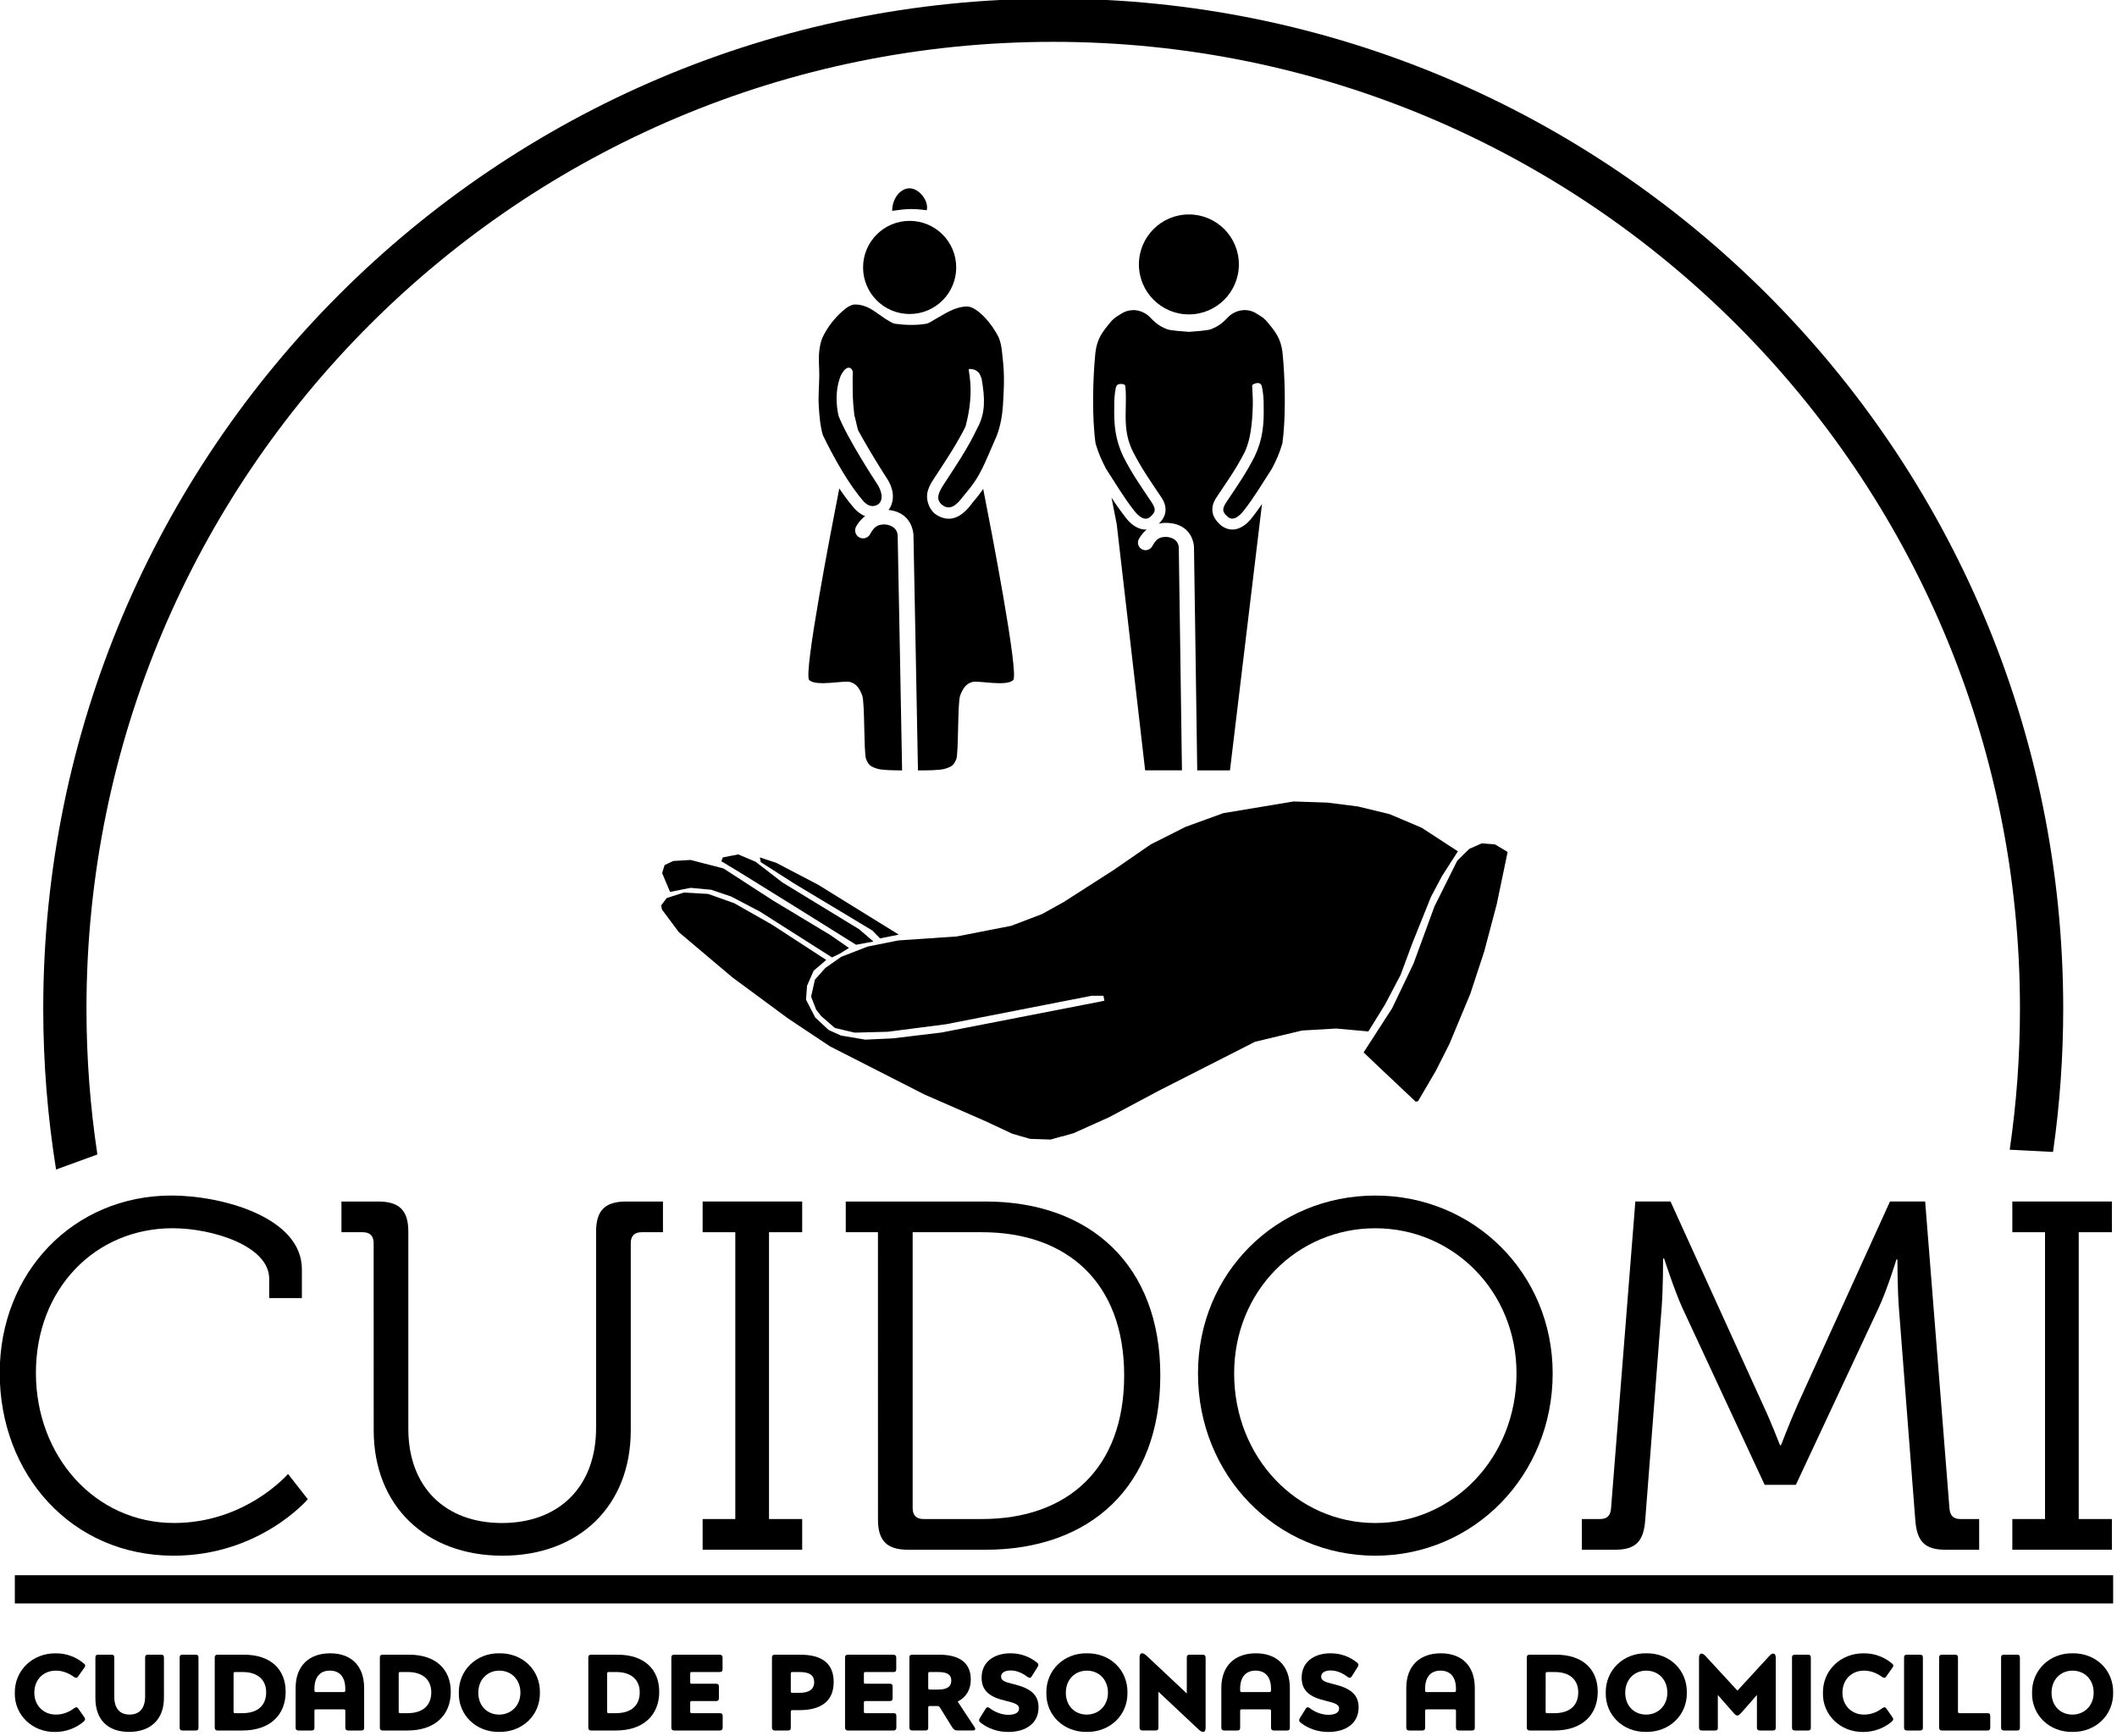 <?xml version="1.0" encoding="UTF-8" standalone="no"?>
<!-- Created with Inkscape (http://www.inkscape.org/) -->

<svg
   width="21.167mm"
   height="17.359mm"
   viewBox="0 0 21.167 17.359"
   version="1.1"
   id="svg11769"
   xmlns="http://www.w3.org/2000/svg"
   xmlns:svg="http://www.w3.org/2000/svg">
  <defs
     id="defs11766" />
  <g
     id="layer1"
     transform="matrix(0.247,0,0,0.247,-1.369,-8.142)">
    <g
       aria-label="CUIDADO DE PERSONAS A DOMICILIO"
       id="text853"
       style="font-weight:bold;font-size:4.383px;font-family:'Posterama 1919';-inkscape-font-specification:'Posterama 1919, Bold';letter-spacing:0px;word-spacing:0.263px;stroke-width:0" />
    <g
       id="g1050">
      <path
         id="path915"
         style="color:#000000;fill:#000000;stroke:none;-inkscape-stroke:none"
         d="m 48.176,32.907 c -22.569,-2e-6 -40.883,18.316 -40.883,40.885 0,2.217 0.179,4.391 0.519,6.512 l 1.673,-0.609 c -0.291,-1.925 -0.442,-3.896 -0.442,-5.903 -1e-6,-21.623 17.51,-39.135 39.133,-39.135 21.623,4e-6 39.135,17.512 39.135,39.135 0,1.94 -0.143,3.847 -0.415,5.711 l 1.754,0.089 c 0.27,-1.895 0.412,-3.831 0.412,-5.801 0,-22.569 -18.316,-40.885 -40.885,-40.885 z" />
      <rect
         style="fill:#000000;stroke:none;stroke-width:0.629;stroke-dasharray:none"
         id="rect1367"
         width="84.94"
         height="1.142"
         x="6.143"
         y="96.727"
         ry="0" />
      <g
         aria-label="CUIDOMI"
         id="text849"
         style="font-size:20.052px;font-family:Museo;-inkscape-font-specification:'Museo, Normal';stroke-width:2.127">
        <path
           d="m 5.531,88.537 c 0,4.111 2.908,7.399 7.038,7.399 3.489,0 5.434,-2.286 5.434,-2.286 L 17.202,92.627 c 0,0 -1.704,1.985 -4.612,1.985 -3.208,0 -5.594,-2.707 -5.594,-6.076 0,-3.409 2.406,-5.855 5.534,-5.855 1.624,0 3.91,0.722 3.91,2.045 v 0.782 h 1.323 v -1.163 c 0,-2.125 -3.268,-2.988 -5.274,-2.988 -3.97,0 -6.958,3.108 -6.958,7.179 z"
           id="path864" />
        <path
           d="m 20.67,90.863 c 0,3.048 2.105,5.073 5.213,5.073 3.108,0 5.193,-2.025 5.193,-5.073 v -7.58 c 0,-0.301 0.16,-0.441 0.441,-0.441 h 0.862 v -1.243 h -1.484 c -0.862,0 -1.223,0.361 -1.223,1.223 v 7.941 c 0,2.386 -1.504,3.85 -3.81,3.85 -2.306,0 -3.79,-1.464 -3.79,-3.81 v -7.981 c 0,-0.862 -0.361,-1.223 -1.223,-1.223 h -1.484 v 1.243 h 0.862 c 0.281,0 0.441,0.14 0.441,0.441 z"
           id="path866" />
        <path
           d="m 33.985,95.695 h 4.03 v -1.243 h -1.343 V 82.842 h 1.343 V 81.599 H 33.985 v 1.243 h 1.323 V 94.452 H 33.985 Z"
           id="path868" />
        <path
           d="m 41.083,94.472 c 0,0.862 0.361,1.223 1.223,1.223 h 3.128 c 4.251,0 7.078,-2.567 7.078,-7.058 0,-4.451 -2.827,-7.038 -7.078,-7.038 h -5.655 v 1.243 h 1.303 z M 42.487,94.011 V 82.842 h 2.807 c 3.449,0 5.755,2.045 5.755,5.795 0,3.77 -2.286,5.815 -5.755,5.815 H 42.928 c -0.281,0 -0.441,-0.14 -0.441,-0.441 z"
           id="path870" />
        <path
           d="m 54.037,88.557 c 0,4.131 3.168,7.379 7.179,7.379 3.99,0 7.179,-3.248 7.179,-7.379 0,-4.05 -3.188,-7.199 -7.179,-7.199 -4.01,0 -7.179,3.148 -7.179,7.199 z m 1.464,0 c 0,-3.329 2.547,-5.875 5.715,-5.875 3.148,0 5.715,2.547 5.715,5.875 0,3.409 -2.567,6.056 -5.715,6.056 -3.168,0 -5.715,-2.647 -5.715,-6.056 z"
           id="path872" />
        <path
           d="m 69.577,95.695 h 1.343 c 0.862,0 1.163,-0.361 1.223,-1.223 l 0.662,-8.562 c 0.06,-0.762 0.06,-2.005 0.06,-2.005 h 0.04 c 0,0 0.421,1.303 0.742,2.005 l 3.329,7.158 h 1.263 l 3.349,-7.158 c 0.341,-0.722 0.722,-1.965 0.722,-1.965 h 0.04 c 0,0 0,1.203 0.06,1.965 l 0.662,8.562 c 0.06,0.862 0.361,1.223 1.223,1.223 h 1.364 v -1.243 h -0.762 c -0.281,0 -0.421,-0.14 -0.441,-0.441 l -0.983,-12.412 h -1.424 l -3.73,8.201 c -0.321,0.722 -0.682,1.664 -0.682,1.664 h -0.04 c 0,0 -0.361,-0.942 -0.702,-1.664 l -3.73,-8.201 h -1.424 l -0.983,12.412 c -0.02,0.301 -0.16,0.441 -0.441,0.441 h -0.742 z"
           id="path874" />
        <path
           d="m 87.002,95.695 h 4.03 v -1.243 h -1.343 V 82.842 h 1.343 v -1.243 h -4.03 v 1.243 h 1.323 v 11.61 h -1.323 z"
           id="path876" />
      </g>
      <path
         d="m 8.545,102.109 c -0.224,0.171 -0.473,0.259 -0.741,0.259 -0.504,0 -0.872,-0.373 -0.872,-0.885 0,-0.53 0.368,-0.894 0.872,-0.894 0.25,0 0.495,0.083 0.732,0.254 0.031,0.022 0.061,0.035 0.088,0.035 0.031,0 0.057,-0.018 0.083,-0.057 l 0.254,-0.359 c 0.022,-0.031 0.031,-0.057 0.031,-0.079 0,-0.026 -0.018,-0.053 -0.053,-0.083 -0.311,-0.259 -0.697,-0.412 -1.131,-0.412 -0.951,-0.013 -1.679,0.693 -1.666,1.609 -0.018,0.89 0.714,1.587 1.631,1.574 0.434,0 0.833,-0.149 1.148,-0.412 0.044,-0.039 0.066,-0.074 0.066,-0.101 0,-0.022 -0.009,-0.048 -0.026,-0.074 l -0.25,-0.359 c -0.031,-0.035 -0.048,-0.053 -0.079,-0.053 -0.022,0 -0.053,0.013 -0.088,0.039 z"
         style="font-weight:bold;font-size:4.383px;font-family:'Posterama 1919';-inkscape-font-specification:'Posterama 1919, Bold';letter-spacing:0px;word-spacing:0.263px;stroke-width:0;stroke-linecap:round;stroke-linejoin:bevel"
         id="path926" />
      <path
         d="m 10.763,103.069 c 0.842,0 1.416,-0.473 1.416,-1.381 v -1.631 c 0,-0.083 -0.035,-0.114 -0.118,-0.114 h -0.53 c -0.075,0 -0.114,0.031 -0.114,0.114 v 1.578 c 0,0.473 -0.224,0.732 -0.627,0.732 -0.408,0 -0.622,-0.259 -0.622,-0.732 v -1.578 c 0,-0.083 -0.035,-0.114 -0.118,-0.114 H 9.518 c -0.075,0 -0.114,0.031 -0.114,0.114 v 1.639 c 0,0.925 0.548,1.372 1.359,1.372 z"
         style="font-weight:bold;font-size:4.383px;font-family:'Posterama 1919';-inkscape-font-specification:'Posterama 1919, Bold';letter-spacing:0px;word-spacing:0.263px;stroke-width:0;stroke-linecap:round;stroke-linejoin:bevel"
         id="path928" />
      <path
         d="m 13.459,103.012 c 0.083,0 0.118,-0.031 0.118,-0.114 v -2.84 c 0,-0.083 -0.035,-0.114 -0.118,-0.114 h -0.53 c -0.075,0 -0.114,0.031 -0.114,0.114 v 2.84 c 0,0.074 0.039,0.114 0.114,0.114 z"
         style="font-weight:bold;font-size:4.383px;font-family:'Posterama 1919';-inkscape-font-specification:'Posterama 1919, Bold';letter-spacing:0px;word-spacing:0.263px;stroke-width:0;stroke-linecap:round;stroke-linejoin:bevel"
         id="path930" />
      <path
         d="m 14.349,99.944 c -0.075,0 -0.114,0.031 -0.114,0.114 v 2.84 c 0,0.074 0.039,0.114 0.114,0.114 h 1.004 c 1.105,0 1.753,-0.614 1.753,-1.569 0,-0.912 -0.614,-1.499 -1.679,-1.499 z m 0.649,0.767 c 0,-0.048 0.013,-0.066 0.066,-0.066 h 0.302 c 0.614,0 0.951,0.32 0.951,0.82 0,0.53 -0.338,0.846 -0.969,0.846 h -0.285 c -0.053,0 -0.066,-0.018 -0.066,-0.066 z"
         style="font-weight:bold;font-size:4.383px;font-family:'Posterama 1919';-inkscape-font-specification:'Posterama 1919, Bold';letter-spacing:0px;word-spacing:0.263px;stroke-width:0;stroke-linecap:round;stroke-linejoin:bevel"
         id="path932" />
      <path
         d="m 18.907,99.887 c -0.833,0 -1.398,0.487 -1.398,1.407 v 1.604 c 0,0.074 0.039,0.114 0.114,0.114 h 0.53 c 0.083,0 0.118,-0.031 0.118,-0.114 v -0.675 c 0,-0.053 0.013,-0.066 0.066,-0.066 h 1.118 c 0.048,0 0.066,0.013 0.066,0.066 v 0.675 c 0,0.074 0.039,0.114 0.114,0.114 h 0.53 c 0.083,0 0.118,-0.031 0.118,-0.114 v -1.604 c 0,-0.938 -0.561,-1.407 -1.376,-1.407 z m -0.57,1.569 c -0.053,0 -0.066,-0.018 -0.066,-0.066 v -0.07 c 0,-0.46 0.219,-0.732 0.622,-0.732 0.408,0 0.627,0.272 0.627,0.732 v 0.07 c 0,0.048 -0.018,0.066 -0.066,0.066 z"
         style="font-weight:bold;font-size:4.383px;font-family:'Posterama 1919';-inkscape-font-specification:'Posterama 1919, Bold';letter-spacing:0px;word-spacing:0.263px;stroke-width:0;stroke-linecap:round;stroke-linejoin:bevel"
         id="path934" />
      <path
         d="m 21.033,99.944 c -0.075,0 -0.114,0.031 -0.114,0.114 v 2.84 c 0,0.074 0.039,0.114 0.114,0.114 h 1.004 c 1.105,0 1.753,-0.614 1.753,-1.569 0,-0.912 -0.614,-1.499 -1.679,-1.499 z m 0.649,0.767 c 0,-0.048 0.013,-0.066 0.066,-0.066 h 0.302 c 0.614,0 0.951,0.32 0.951,0.82 0,0.53 -0.338,0.846 -0.969,0.846 H 21.748 c -0.053,0 -0.066,-0.018 -0.066,-0.066 z"
         style="font-weight:bold;font-size:4.383px;font-family:'Posterama 1919';-inkscape-font-specification:'Posterama 1919, Bold';letter-spacing:0px;word-spacing:0.263px;stroke-width:0;stroke-linecap:round;stroke-linejoin:bevel"
         id="path936" />
      <path
         d="m 25.754,99.887 c -0.929,-0.013 -1.652,0.684 -1.639,1.6 -0.018,0.907 0.706,1.595 1.631,1.582 0.942,0.013 1.666,-0.675 1.652,-1.591 0.013,-0.916 -0.701,-1.604 -1.644,-1.591 z m -0.004,2.481 c -0.487,0 -0.846,-0.355 -0.846,-0.885 0,-0.53 0.364,-0.894 0.85,-0.894 0.487,0 0.855,0.359 0.855,0.894 0,0.522 -0.377,0.885 -0.859,0.885 z"
         style="font-weight:bold;font-size:4.383px;font-family:'Posterama 1919';-inkscape-font-specification:'Posterama 1919, Bold';letter-spacing:0px;word-spacing:0.263px;stroke-width:0;stroke-linecap:round;stroke-linejoin:bevel"
         id="path938" />
      <path
         d="m 29.471,99.944 c -0.075,0 -0.114,0.031 -0.114,0.114 v 2.84 c 0,0.074 0.039,0.114 0.114,0.114 h 1.004 c 1.105,0 1.753,-0.614 1.753,-1.569 0,-0.912 -0.614,-1.499 -1.679,-1.499 z m 0.649,0.767 c 0,-0.048 0.013,-0.066 0.066,-0.066 h 0.302 c 0.614,0 0.951,0.32 0.951,0.82 0,0.53 -0.338,0.846 -0.969,0.846 h -0.285 c -0.053,0 -0.066,-0.018 -0.066,-0.066 z"
         style="font-weight:bold;font-size:4.383px;font-family:'Posterama 1919';-inkscape-font-specification:'Posterama 1919, Bold';letter-spacing:0px;word-spacing:0.263px;stroke-width:0;stroke-linecap:round;stroke-linejoin:bevel"
         id="path940" />
      <path
         d="m 34.797,102.425 c 0,-0.083 -0.035,-0.114 -0.118,-0.114 h -1.131 c -0.053,0 -0.066,-0.018 -0.066,-0.066 v -0.359 c 0,-0.048 0.013,-0.066 0.066,-0.066 h 0.982 c 0.083,0 0.114,-0.04 0.114,-0.114 v -0.469 c 0,-0.083 -0.031,-0.118 -0.114,-0.118 h -0.982 c -0.053,0 -0.066,-0.013 -0.066,-0.066 v -0.342 c 0,-0.048 0.013,-0.066 0.066,-0.066 h 1.126 c 0.083,0 0.118,-0.031 0.118,-0.114 v -0.473 c 0,-0.075 -0.039,-0.114 -0.118,-0.114 h -1.841 c -0.075,0 -0.114,0.031 -0.114,0.114 v 2.84 c 0,0.074 0.039,0.114 0.114,0.114 h 1.845 c 0.079,0 0.118,-0.04 0.118,-0.114 z"
         style="font-weight:bold;font-size:4.383px;font-family:'Posterama 1919';-inkscape-font-specification:'Posterama 1919, Bold';letter-spacing:0px;word-spacing:0.263px;stroke-width:0;stroke-linecap:round;stroke-linejoin:bevel"
         id="path942" />
      <path
         d="m 37.554,102.254 c 0,-0.048 0.013,-0.066 0.066,-0.066 h 0.285 c 0.899,0 1.385,-0.386 1.385,-1.135 0,-0.741 -0.451,-1.109 -1.354,-1.109 h -1.03 c -0.075,0 -0.114,0.031 -0.114,0.114 v 2.84 c 0,0.074 0.039,0.114 0.114,0.114 h 0.53 c 0.083,0 0.118,-0.031 0.118,-0.114 z m 0,-1.543 c 0,-0.048 0.013,-0.066 0.066,-0.066 h 0.285 c 0.403,0 0.596,0.127 0.596,0.412 0,0.285 -0.206,0.43 -0.596,0.43 h -0.285 c -0.053,0 -0.066,-0.018 -0.066,-0.066 z"
         style="font-weight:bold;font-size:4.383px;font-family:'Posterama 1919';-inkscape-font-specification:'Posterama 1919, Bold';letter-spacing:0px;word-spacing:0.263px;stroke-width:0;stroke-linecap:round;stroke-linejoin:bevel"
         id="path944" />
      <path
         d="m 41.828,102.425 c 0,-0.083 -0.035,-0.114 -0.118,-0.114 h -1.131 c -0.053,0 -0.066,-0.018 -0.066,-0.066 v -0.359 c 0,-0.048 0.013,-0.066 0.066,-0.066 h 0.982 c 0.083,0 0.114,-0.04 0.114,-0.114 v -0.469 c 0,-0.083 -0.031,-0.118 -0.114,-0.118 h -0.982 c -0.053,0 -0.066,-0.013 -0.066,-0.066 v -0.342 c 0,-0.048 0.013,-0.066 0.066,-0.066 h 1.126 c 0.083,0 0.118,-0.031 0.118,-0.114 v -0.473 c 0,-0.075 -0.039,-0.114 -0.118,-0.114 h -1.841 c -0.075,0 -0.114,0.031 -0.114,0.114 v 2.84 c 0,0.074 0.039,0.114 0.114,0.114 h 1.845 c 0.079,0 0.118,-0.04 0.118,-0.114 z"
         style="font-weight:bold;font-size:4.383px;font-family:'Posterama 1919';-inkscape-font-specification:'Posterama 1919, Bold';letter-spacing:0px;word-spacing:0.263px;stroke-width:0;stroke-linecap:round;stroke-linejoin:bevel"
         id="path946" />
      <path
         d="m 43.117,102.087 c 0,-0.053 0.013,-0.066 0.066,-0.066 h 0.294 c 0.057,0 0.083,0.013 0.114,0.061 l 0.495,0.798 c 0.066,0.101 0.118,0.131 0.241,0.131 h 0.592 c 0.066,0 0.101,-0.022 0.101,-0.061 0,-0.022 -0.009,-0.048 -0.031,-0.079 l -0.679,-1.03 c 0.333,-0.171 0.53,-0.469 0.53,-0.89 0,-0.666 -0.434,-1.008 -1.293,-1.008 h -1.078 c -0.075,0 -0.114,0.031 -0.114,0.114 v 2.84 c 0,0.074 0.039,0.114 0.114,0.114 h 0.53 c 0.083,0 0.118,-0.031 0.118,-0.114 z m 0,-1.376 c 0,-0.048 0.013,-0.066 0.066,-0.066 h 0.333 c 0.364,0 0.535,0.101 0.535,0.346 0,0.245 -0.171,0.364 -0.535,0.364 h -0.333 c -0.053,0 -0.066,-0.018 -0.066,-0.07 z"
         style="font-weight:bold;font-size:4.383px;font-family:'Posterama 1919';-inkscape-font-specification:'Posterama 1919, Bold';letter-spacing:0px;word-spacing:0.263px;stroke-width:0;stroke-linecap:round;stroke-linejoin:bevel"
         id="path948" />
      <path
         d="m 47.522,100.264 c -0.311,-0.25 -0.671,-0.377 -1.074,-0.377 -0.684,0 -1.17,0.364 -1.17,0.982 0,0.539 0.324,0.785 0.964,0.938 0.425,0.101 0.552,0.162 0.552,0.32 0,0.153 -0.153,0.25 -0.434,0.25 -0.263,0 -0.539,-0.105 -0.75,-0.267 -0.035,-0.026 -0.061,-0.039 -0.083,-0.039 -0.031,0 -0.061,0.022 -0.088,0.066 l -0.228,0.364 c -0.022,0.035 -0.035,0.066 -0.035,0.096 0,0.031 0.022,0.066 0.066,0.101 0.298,0.232 0.675,0.373 1.118,0.373 0.736,0 1.223,-0.373 1.223,-0.991 0,-0.517 -0.32,-0.776 -0.999,-0.942 -0.386,-0.092 -0.517,-0.149 -0.517,-0.311 0,-0.145 0.145,-0.245 0.377,-0.245 0.245,0 0.469,0.092 0.697,0.263 0.031,0.022 0.061,0.035 0.083,0.035 0.031,0 0.057,-0.022 0.083,-0.061 l 0.237,-0.377 c 0.022,-0.031 0.031,-0.057 0.031,-0.088 0,-0.031 -0.018,-0.061 -0.053,-0.088 z"
         style="font-weight:bold;font-size:4.383px;font-family:'Posterama 1919';-inkscape-font-specification:'Posterama 1919, Bold';letter-spacing:0px;word-spacing:0.263px;stroke-width:0;stroke-linecap:round;stroke-linejoin:bevel"
         id="path950" />
      <path
         d="m 49.538,99.887 c -0.929,-0.013 -1.652,0.684 -1.639,1.6 -0.018,0.907 0.706,1.595 1.631,1.582 0.942,0.013 1.666,-0.675 1.652,-1.591 0.013,-0.916 -0.701,-1.604 -1.644,-1.591 z m -0.004,2.481 c -0.487,0 -0.846,-0.355 -0.846,-0.885 0,-0.53 0.364,-0.894 0.85,-0.894 0.487,0 0.855,0.359 0.855,0.894 0,0.522 -0.377,0.885 -0.859,0.885 z"
         style="font-weight:bold;font-size:4.383px;font-family:'Posterama 1919';-inkscape-font-specification:'Posterama 1919, Bold';letter-spacing:0px;word-spacing:0.263px;stroke-width:0;stroke-linecap:round;stroke-linejoin:bevel"
         id="path952" />
      <path
         d="m 53.698,99.944 c -0.075,0 -0.114,0.031 -0.114,0.114 v 1.455 l -1.578,-1.482 c -0.11,-0.105 -0.171,-0.145 -0.228,-0.145 -0.07,0 -0.105,0.057 -0.105,0.171 v 2.84 c 0,0.074 0.039,0.114 0.114,0.114 h 0.53 c 0.083,0 0.118,-0.031 0.118,-0.114 v -1.455 l 1.578,1.482 c 0.11,0.105 0.171,0.145 0.228,0.145 0.07,0 0.105,-0.057 0.105,-0.171 v -2.84 c 0,-0.075 -0.039,-0.114 -0.118,-0.114 z"
         style="font-weight:bold;font-size:4.383px;font-family:'Posterama 1919';-inkscape-font-specification:'Posterama 1919, Bold';letter-spacing:0px;word-spacing:0.263px;stroke-width:0;stroke-linecap:round;stroke-linejoin:bevel"
         id="path954" />
      <path
         d="m 56.38,99.887 c -0.833,0 -1.398,0.487 -1.398,1.407 v 1.604 c 0,0.074 0.039,0.114 0.114,0.114 h 0.53 c 0.083,0 0.118,-0.031 0.118,-0.114 v -0.675 c 0,-0.053 0.013,-0.066 0.066,-0.066 h 1.118 c 0.048,0 0.066,0.013 0.066,0.066 v 0.675 c 0,0.074 0.039,0.114 0.114,0.114 h 0.53 c 0.083,0 0.118,-0.031 0.118,-0.114 v -1.604 c 0,-0.938 -0.561,-1.407 -1.376,-1.407 z m -0.57,1.569 c -0.053,0 -0.066,-0.018 -0.066,-0.066 v -0.07 c 0,-0.46 0.219,-0.732 0.622,-0.732 0.408,0 0.627,0.272 0.627,0.732 v 0.07 c 0,0.048 -0.018,0.066 -0.066,0.066 z"
         style="font-weight:bold;font-size:4.383px;font-family:'Posterama 1919';-inkscape-font-specification:'Posterama 1919, Bold';letter-spacing:0px;word-spacing:0.263px;stroke-width:0;stroke-linecap:round;stroke-linejoin:bevel"
         id="path956" />
      <path
         d="m 60.478,100.264 c -0.311,-0.25 -0.671,-0.377 -1.074,-0.377 -0.684,0 -1.17,0.364 -1.17,0.982 0,0.539 0.324,0.785 0.964,0.938 0.425,0.101 0.552,0.162 0.552,0.32 0,0.153 -0.153,0.25 -0.434,0.25 -0.263,0 -0.539,-0.105 -0.75,-0.267 -0.035,-0.026 -0.061,-0.039 -0.083,-0.039 -0.031,0 -0.061,0.022 -0.088,0.066 l -0.228,0.364 c -0.022,0.035 -0.035,0.066 -0.035,0.096 0,0.031 0.022,0.066 0.066,0.101 0.298,0.232 0.675,0.373 1.118,0.373 0.736,0 1.223,-0.373 1.223,-0.991 0,-0.517 -0.32,-0.776 -0.999,-0.942 -0.386,-0.092 -0.517,-0.149 -0.517,-0.311 0,-0.145 0.145,-0.245 0.377,-0.245 0.245,0 0.469,0.092 0.697,0.263 0.031,0.022 0.061,0.035 0.083,0.035 0.031,0 0.057,-0.022 0.083,-0.061 l 0.237,-0.377 c 0.022,-0.031 0.031,-0.057 0.031,-0.088 0,-0.031 -0.018,-0.061 -0.053,-0.088 z"
         style="font-weight:bold;font-size:4.383px;font-family:'Posterama 1919';-inkscape-font-specification:'Posterama 1919, Bold';letter-spacing:0px;word-spacing:0.263px;stroke-width:0;stroke-linecap:round;stroke-linejoin:bevel"
         id="path958" />
      <path
         d="m 63.867,99.887 c -0.833,0 -1.398,0.487 -1.398,1.407 v 1.604 c 0,0.074 0.039,0.114 0.114,0.114 h 0.53 c 0.083,0 0.118,-0.031 0.118,-0.114 v -0.675 c 0,-0.053 0.013,-0.066 0.066,-0.066 h 1.118 c 0.048,0 0.066,0.013 0.066,0.066 v 0.675 c 0,0.074 0.039,0.114 0.114,0.114 h 0.53 c 0.083,0 0.118,-0.031 0.118,-0.114 v -1.604 c 0,-0.938 -0.561,-1.407 -1.376,-1.407 z m -0.57,1.569 c -0.053,0 -0.066,-0.018 -0.066,-0.066 v -0.07 c 0,-0.46 0.219,-0.732 0.622,-0.732 0.408,0 0.627,0.272 0.627,0.732 v 0.07 c 0,0.048 -0.018,0.066 -0.066,0.066 z"
         style="font-weight:bold;font-size:4.383px;font-family:'Posterama 1919';-inkscape-font-specification:'Posterama 1919, Bold';letter-spacing:0px;word-spacing:0.263px;stroke-width:0;stroke-linecap:round;stroke-linejoin:bevel"
         id="path960" />
      <path
         d="m 67.462,99.944 c -0.075,0 -0.114,0.031 -0.114,0.114 v 2.84 c 0,0.074 0.039,0.114 0.114,0.114 h 1.004 c 1.105,0 1.753,-0.614 1.753,-1.569 0,-0.912 -0.614,-1.499 -1.679,-1.499 z m 0.649,0.767 c 0,-0.048 0.013,-0.066 0.066,-0.066 h 0.302 c 0.614,0 0.951,0.32 0.951,0.82 0,0.53 -0.338,0.846 -0.969,0.846 h -0.285 c -0.053,0 -0.066,-0.018 -0.066,-0.066 z"
         style="font-weight:bold;font-size:4.383px;font-family:'Posterama 1919';-inkscape-font-specification:'Posterama 1919, Bold';letter-spacing:0px;word-spacing:0.263px;stroke-width:0;stroke-linecap:round;stroke-linejoin:bevel"
         id="path962" />
      <path
         d="m 72.182,99.887 c -0.929,-0.013 -1.652,0.684 -1.639,1.6 -0.018,0.907 0.706,1.595 1.631,1.582 0.942,0.013 1.666,-0.675 1.652,-1.591 0.013,-0.916 -0.701,-1.604 -1.644,-1.591 z m -0.004,2.481 c -0.487,0 -0.846,-0.355 -0.846,-0.885 0,-0.53 0.364,-0.894 0.85,-0.894 0.487,0 0.855,0.359 0.855,0.894 0,0.522 -0.377,0.885 -0.859,0.885 z"
         style="font-weight:bold;font-size:4.383px;font-family:'Posterama 1919';-inkscape-font-specification:'Posterama 1919, Bold';letter-spacing:0px;word-spacing:0.263px;stroke-width:0;stroke-linecap:round;stroke-linejoin:bevel"
         id="path964" />
      <path
         d="m 75.08,102.898 v -1.324 l 0.627,0.714 c 0.075,0.088 0.114,0.118 0.162,0.118 0.048,0 0.083,-0.031 0.167,-0.118 l 0.627,-0.714 v 1.324 c 0,0.074 0.039,0.114 0.118,0.114 h 0.53 c 0.083,0 0.114,-0.04 0.114,-0.114 v -2.832 c 0,-0.11 -0.035,-0.167 -0.105,-0.167 -0.053,0 -0.096,0.031 -0.188,0.131 l -1.258,1.368 -1.262,-1.368 c -0.083,-0.092 -0.136,-0.131 -0.188,-0.131 -0.07,0 -0.105,0.061 -0.105,0.167 v 2.832 c 0,0.074 0.039,0.114 0.114,0.114 h 0.53 c 0.083,0 0.118,-0.031 0.118,-0.114 z"
         style="font-weight:bold;font-size:4.383px;font-family:'Posterama 1919';-inkscape-font-specification:'Posterama 1919, Bold';letter-spacing:0px;word-spacing:0.263px;stroke-width:0;stroke-linecap:round;stroke-linejoin:bevel"
         id="path966" />
      <path
         d="m 78.727,103.012 c 0.083,0 0.118,-0.031 0.118,-0.114 v -2.84 c 0,-0.083 -0.035,-0.114 -0.118,-0.114 h -0.53 c -0.075,0 -0.114,0.031 -0.114,0.114 v 2.84 c 0,0.074 0.039,0.114 0.114,0.114 z"
         style="font-weight:bold;font-size:4.383px;font-family:'Posterama 1919';-inkscape-font-specification:'Posterama 1919, Bold';letter-spacing:0px;word-spacing:0.263px;stroke-width:0;stroke-linecap:round;stroke-linejoin:bevel"
         id="path968" />
      <path
         d="m 81.738,102.109 c -0.224,0.171 -0.473,0.259 -0.741,0.259 -0.504,0 -0.872,-0.373 -0.872,-0.885 0,-0.53 0.368,-0.894 0.872,-0.894 0.25,0 0.495,0.083 0.732,0.254 0.031,0.022 0.061,0.035 0.088,0.035 0.031,0 0.057,-0.018 0.083,-0.057 l 0.254,-0.359 c 0.022,-0.031 0.031,-0.057 0.031,-0.079 0,-0.026 -0.018,-0.053 -0.053,-0.083 -0.311,-0.259 -0.697,-0.412 -1.131,-0.412 -0.951,-0.013 -1.679,0.693 -1.666,1.609 -0.018,0.89 0.714,1.587 1.631,1.574 0.434,0 0.833,-0.149 1.148,-0.412 0.044,-0.039 0.066,-0.074 0.066,-0.101 0,-0.022 -0.009,-0.048 -0.026,-0.074 l -0.25,-0.359 c -0.031,-0.035 -0.048,-0.053 -0.079,-0.053 -0.022,0 -0.053,0.013 -0.088,0.039 z"
         style="font-weight:bold;font-size:4.383px;font-family:'Posterama 1919';-inkscape-font-specification:'Posterama 1919, Bold';letter-spacing:0px;word-spacing:0.263px;stroke-width:0;stroke-linecap:round;stroke-linejoin:bevel"
         id="path970" />
      <path
         d="m 83.263,103.012 c 0.083,0 0.118,-0.031 0.118,-0.114 v -2.84 c 0,-0.083 -0.035,-0.114 -0.118,-0.114 h -0.53 c -0.075,0 -0.114,0.031 -0.114,0.114 v 2.84 c 0,0.074 0.039,0.114 0.114,0.114 z"
         style="font-weight:bold;font-size:4.383px;font-family:'Posterama 1919';-inkscape-font-specification:'Posterama 1919, Bold';letter-spacing:0px;word-spacing:0.263px;stroke-width:0;stroke-linecap:round;stroke-linejoin:bevel"
         id="path972" />
      <path
         d="m 84.867,102.311 c -0.053,0 -0.066,-0.018 -0.066,-0.066 v -2.187 c 0,-0.083 -0.035,-0.114 -0.118,-0.114 h -0.53 c -0.075,0 -0.114,0.031 -0.114,0.114 v 2.84 c 0,0.074 0.039,0.114 0.114,0.114 h 1.841 c 0.083,0 0.114,-0.04 0.114,-0.114 v -0.473 c 0,-0.083 -0.031,-0.114 -0.114,-0.114 z"
         style="font-weight:bold;font-size:4.383px;font-family:'Posterama 1919';-inkscape-font-specification:'Posterama 1919, Bold';letter-spacing:0px;word-spacing:0.263px;stroke-width:0;stroke-linecap:round;stroke-linejoin:bevel"
         id="path974" />
      <path
         d="m 87.191,103.012 c 0.083,0 0.118,-0.031 0.118,-0.114 v -2.84 c 0,-0.083 -0.035,-0.114 -0.118,-0.114 h -0.53 c -0.075,0 -0.114,0.031 -0.114,0.114 v 2.84 c 0,0.074 0.039,0.114 0.114,0.114 z"
         style="font-weight:bold;font-size:4.383px;font-family:'Posterama 1919';-inkscape-font-specification:'Posterama 1919, Bold';letter-spacing:0px;word-spacing:0.263px;stroke-width:0;stroke-linecap:round;stroke-linejoin:bevel"
         id="path976" />
      <path
         d="m 89.439,99.887 c -0.929,-0.013 -1.652,0.684 -1.639,1.6 -0.018,0.907 0.706,1.595 1.631,1.582 0.942,0.013 1.666,-0.675 1.652,-1.591 0.013,-0.916 -0.701,-1.604 -1.644,-1.591 z m -0.004,2.481 c -0.487,0 -0.846,-0.355 -0.846,-0.885 0,-0.53 0.364,-0.894 0.85,-0.894 0.487,0 0.855,0.359 0.855,0.894 0,0.522 -0.377,0.885 -0.859,0.885 z"
         style="font-weight:bold;font-size:4.383px;font-family:'Posterama 1919';-inkscape-font-specification:'Posterama 1919, Bold';letter-spacing:0px;word-spacing:0.263px;stroke-width:0;stroke-linecap:round;stroke-linejoin:bevel"
         id="path978" />
      <path
         style="fill:#000000;stroke:none;stroke-width:0.074"
         d="m 62.897,77.55 -0.049,0.006 -0.739,-0.697 -0.739,-0.697 -0.314,-0.299 -0.314,-0.299 0.576,-0.892 0.576,-0.892 0.434,-0.906 0.434,-0.906 0.423,-1.155 0.423,-1.155 0.462,-0.927 0.462,-0.927 0.244,-0.24 0.244,-0.24 0.251,-0.111 0.251,-0.11 0.268,0.02 0.268,0.02 0.257,0.153 0.257,0.153 -0.221,1.06 -0.221,1.06 -0.253,0.954 -0.253,0.954 -0.283,0.861 -0.283,0.861 -0.421,1.01 -0.421,1.01 -0.275,0.544 -0.275,0.544 -0.361,0.617 -0.361,0.617 -0.049,0.006 z m -14.361,1.409 -0.464,0.132 -0.417,-0.014 -0.417,-0.014 -0.36,-0.104 -0.36,-0.104 -0.54,-0.253 -0.54,-0.253 -1.237,-0.541 -1.237,-0.541 -1.913,-0.975 -1.913,-0.975 -0.839,-0.558 -0.839,-0.558 -1.131,-0.834 -1.131,-0.834 -1.088,-0.918 -1.088,-0.918 -0.342,-0.459 -0.342,-0.459 -0.016,-0.082 -0.016,-0.082 0.111,-0.149 0.111,-0.149 0.349,-0.112 0.349,-0.112 0.493,0.028 0.493,0.028 0.527,0.188 0.527,0.188 0.763,0.433 0.763,0.433 1.099,0.715 1.099,0.715 -0.256,0.218 -0.256,0.218 -0.133,0.304 -0.133,0.304 -0.021,0.281 -0.021,0.281 0.186,0.361 0.186,0.361 0.271,0.253 0.271,0.253 0.25,0.113 0.25,0.113 0.493,0.083 0.493,0.083 0.56,-0.026 0.56,-0.026 0.98,-0.118 0.98,-0.118 3.209,-0.625 3.209,-0.625 0.09,-0.019 0.09,-0.019 -0.019,-0.1 -0.019,-0.1 -0.236,-6.7e-4 -0.236,-6.7e-4 -2.951,0.577 -2.951,0.577 -1.175,0.152 -1.175,0.152 -0.675,0.018 -0.675,0.018 -0.399,-0.095 -0.399,-0.095 -0.277,-0.24 -0.277,-0.24 -0.102,-0.131 -0.102,-0.131 -0.102,-0.263 -0.102,-0.263 0.078,-0.344 0.078,-0.344 0.212,-0.238 0.212,-0.238 0.32,-0.224 0.32,-0.224 0.534,-0.207 0.534,-0.207 0.619,-0.124 0.619,-0.124 1.186,-0.081 1.186,-0.081 1.1,-0.215 1.1,-0.215 0.623,-0.237 0.623,-0.237 0.442,-0.245 0.442,-0.245 1.005,-0.645 1.005,-0.645 0.756,-0.521 0.756,-0.521 0.704,-0.355 0.704,-0.355 0.763,-0.277 0.763,-0.277 1.424,-0.237 1.424,-0.237 0.683,0.023 0.683,0.023 0.618,0.078 0.618,0.078 0.64,0.155 0.64,0.155 0.65,0.275 0.65,0.275 0.734,0.478 0.734,0.478 -0.322,0.501 -0.322,0.501 -0.223,0.421 -0.223,0.42 -0.378,0.941 -0.378,0.941 -0.238,0.641 -0.238,0.641 -0.315,0.599 -0.315,0.599 -0.336,0.543 -0.336,0.543 -0.652,-0.059 -0.652,-0.059 -0.689,0.04 -0.689,0.04 -0.954,0.228 -0.954,0.229 -1.954,0.994 -1.954,0.994 -0.995,0.531 -0.995,0.531 -0.723,0.325 -0.723,0.325 -0.464,0.132 z m -9.153,-7.317 -0.161,0.076 -1.458,-0.927 -1.458,-0.927 -0.582,-0.305 -0.582,-0.305 -0.404,-0.137 -0.404,-0.137 -0.417,-0.039 -0.417,-0.039 -0.417,0.082 -0.417,0.082 -0.16,-0.38 -0.16,-0.38 0.05,-0.163 0.05,-0.163 0.176,-0.083 0.176,-0.082 0.349,-0.021 0.349,-0.021 0.667,0.172 0.667,0.172 1.004,0.65 1.004,0.65 1.151,0.693 1.151,0.693 0.385,0.266 0.385,0.266 -0.182,0.113 -0.182,0.113 z m 1.165,-0.501 -0.352,0.065 -1.159,-0.724 -1.159,-0.724 -1.162,-0.721 -1.162,-0.721 -0.405,-0.245 -0.405,-0.245 0.029,-0.078 0.029,-0.077 0.312,-0.061 0.312,-0.061 0.349,0.147 0.349,0.147 0.546,0.421 0.546,0.421 1.549,0.945 1.549,0.944 0.293,0.251 0.293,0.251 -0.352,0.065 z m 0.998,-0.269 -0.379,0.077 -0.157,-0.161 -0.157,-0.161 -1.589,-0.955 -1.589,-0.955 -0.668,-0.428 -0.668,-0.428 -0.019,-0.095 -0.019,-0.096 0.332,0.11 0.332,0.109 0.851,0.445 0.851,0.445 1.239,0.767 1.239,0.767 0.39,0.241 0.39,0.241 -0.379,0.077 z"
         id="path2705" />
      <path
         id="path10043-6-1"
         style="fill:#000000;stroke:none;stroke-width:0;stroke-linecap:round;stroke-linejoin:bevel"
         d="m 53.669,41.644 c -1.118,-9.4e-5 -2.023,0.906 -2.023,2.023 1.5e-4,1.117 0.906,2.023 2.023,2.023 1.117,9.9e-5 2.023,-0.906 2.023,-2.023 1e-4,-1.118 -0.906,-2.024 -2.023,-2.023 z m -2.26,3.874 0.002,4.6e-4 c -0.166,1.3e-4 -0.33,0.047 -0.476,0.142 -0.164,0.102 -0.258,0.148 -0.39,0.287 -0.383,0.451 -0.586,0.719 -0.657,1.265 -0.003,0.035 -0.007,0.073 -0.011,0.11 -0.096,0.983 -0.135,2.532 0.014,3.592 0.127,0.426 0.249,0.691 0.429,1.032 0.372,0.571 0.704,1.141 1.13,1.684 0.173,0.219 0.43,0.456 0.659,0.251 0.23,-0.205 0.233,-0.324 0.017,-0.636 -0.428,-0.643 -0.753,-1.096 -1.108,-1.792 -0.332,-0.689 -0.388,-1.303 -0.37,-2.054 -0.007,-0.254 0.019,-0.518 0.062,-0.739 0.035,-0.102 0.056,-0.148 0.202,-0.155 0.142,0.006 0.153,0.026 0.182,0.073 0.008,0.103 0.011,0.126 0.015,0.173 0.003,0.06 0.006,0.119 0.007,0.178 0.002,0.059 0.002,0.119 0.002,0.178 -2.3e-4,0.118 -0.003,0.236 -0.005,0.354 -8.8e-4,0.059 -0.003,0.117 -0.003,0.176 -7.9e-4,0.059 -0.002,0.118 -0.002,0.177 2.7e-4,0.059 0.002,0.118 0.003,0.177 0.002,0.059 0.004,0.119 0.009,0.178 0.004,0.059 0.01,0.119 0.017,0.178 0.004,0.03 0.008,0.06 0.013,0.09 0.004,0.03 0.009,0.06 0.015,0.09 0.005,0.03 0.012,0.06 0.018,0.091 0.006,0.03 0.014,0.06 0.021,0.09 0.008,0.03 0.016,0.061 0.025,0.091 0.009,0.031 0.018,0.062 0.029,0.093 0.01,0.031 0.021,0.061 0.033,0.092 0.011,0.031 0.023,0.062 0.036,0.093 0.013,0.031 0.027,0.062 0.041,0.093 0.015,0.031 0.03,0.063 0.046,0.094 0.042,0.083 0.084,0.162 0.126,0.238 0.042,0.076 0.083,0.15 0.125,0.221 0.042,0.072 0.083,0.142 0.125,0.211 0.042,0.069 0.085,0.137 0.128,0.205 0.043,0.068 0.087,0.135 0.132,0.203 0.045,0.068 0.091,0.137 0.138,0.208 0.095,0.141 0.194,0.289 0.301,0.45 l 0.002,0.003 c 0.03,0.044 0.06,0.088 0.089,0.133 0.014,0.023 0.027,0.046 0.04,0.069 0.013,0.023 0.025,0.047 0.035,0.072 0.011,0.025 0.021,0.05 0.029,0.076 0.009,0.026 0.016,0.053 0.022,0.081 0.006,0.028 0.011,0.057 0.013,0.088 0.002,0.015 0.002,0.031 0.003,0.047 4.9e-4,0.016 4.4e-4,0.032 0,0.049 -4.5e-4,0.017 -0.002,0.033 -0.003,0.05 -0.002,0.016 -0.004,0.032 -0.007,0.048 -0.003,0.016 -0.006,0.031 -0.01,0.046 -0.003,0.015 -0.009,0.03 -0.013,0.044 -0.004,0.015 -0.01,0.028 -0.016,0.042 -0.005,0.014 -0.012,0.028 -0.019,0.041 -0.013,0.027 -0.027,0.052 -0.042,0.077 -0.015,0.025 -0.032,0.048 -0.049,0.07 -0.017,0.022 -0.035,0.044 -0.053,0.064 -0.018,0.02 -0.037,0.039 -0.055,0.058 -0.002,10e-4 -0.003,0.002 -0.004,0.004 0.018,-0.004 0.037,-0.009 0.055,-0.012 0.029,-0.005 0.057,-0.01 0.086,-0.014 0.029,-0.003 0.058,-0.006 0.087,-0.007 0.029,-10e-4 0.059,-0.002 0.088,-10e-4 0.029,4.9e-4 0.059,0.002 0.088,0.005 v -4.5e-4 c 0.031,0.002 0.062,0.005 0.092,0.009 0.031,0.004 0.061,0.009 0.091,0.015 0.03,0.006 0.06,0.013 0.089,0.021 0.029,0.008 0.059,0.017 0.087,0.028 0.029,0.01 0.057,0.022 0.085,0.035 0.028,0.013 0.055,0.026 0.081,0.041 0.027,0.015 0.053,0.031 0.078,0.049 0.025,0.018 0.05,0.037 0.074,0.057 0.024,0.02 0.047,0.042 0.069,0.065 0.022,0.023 0.042,0.047 0.061,0.072 0.019,0.025 0.038,0.052 0.055,0.079 0.017,0.027 0.033,0.056 0.047,0.085 0.015,0.029 0.028,0.06 0.04,0.091 0.012,0.031 0.022,0.063 0.031,0.096 0.009,0.033 0.017,0.066 0.024,0.1 0.006,0.034 0.011,0.069 0.015,0.104 0.002,0.018 0.034,2.285 0.067,4.547 0.032,2.263 0.065,4.521 0.065,4.521 h 1.325 l 1.191,-9.901 0.106,-0.882 c -0.024,0.035 -0.048,0.07 -0.073,0.106 -0.05,0.072 -0.102,0.144 -0.155,0.216 -0.02,0.027 -0.041,0.053 -0.061,0.08 -0.034,0.045 -0.067,0.09 -0.102,0.135 l -8.8e-4,8.9e-4 c -0.039,0.049 -0.081,0.102 -0.131,0.154 -0.016,0.018 -0.034,0.035 -0.052,0.052 v 4.6e-4 c -0.006,0.006 -0.013,0.012 -0.019,0.018 -0.004,0.004 -0.009,0.008 -0.013,0.012 -0.008,0.007 -0.015,0.014 -0.024,0.021 -0.007,0.006 -0.014,0.012 -0.021,0.017 -0.006,0.005 -0.013,0.01 -0.019,0.015 -0.007,0.006 -0.014,0.012 -0.022,0.017 -0.008,0.006 -0.016,0.011 -0.024,0.017 -0.007,0.005 -0.014,0.01 -0.021,0.015 -0.008,0.005 -0.015,0.011 -0.023,0.016 -0.007,0.004 -0.014,0.008 -0.021,0.012 -0.011,0.007 -0.023,0.014 -0.035,0.02 -0.007,0.003 -0.013,0.008 -0.02,0.012 -0.004,0.003 -0.011,0.004 -0.015,0.007 -0.018,0.009 -0.036,0.018 -0.056,0.026 -0.005,0.002 -0.009,0.004 -0.015,0.007 -0.015,0.006 -0.031,0.012 -0.047,0.018 -0.016,0.005 -0.033,0.011 -0.049,0.015 -0.017,0.004 -0.034,0.009 -0.052,0.012 -0.009,0.002 -0.018,0.003 -0.028,0.004 -0.009,0.002 -0.018,0.003 -0.027,0.004 -0.018,0.002 -0.037,0.004 -0.057,0.004 -0.01,3e-4 -0.02,-3.4e-4 -0.029,-4.6e-4 h -8.8e-4 c -0.01,-1.3e-4 -0.019,8e-5 -0.029,-4.5e-4 -0.006,-3.1e-4 -0.012,-8.8e-4 -0.018,-0.002 -0.007,-5.8e-4 -0.014,-8.8e-4 -0.021,-0.002 -0.007,-8.5e-4 -0.014,-8.7e-4 -0.021,-0.003 -0.007,-8.7e-4 -0.013,-0.003 -0.02,-0.004 -0.01,-0.002 -0.019,-0.004 -0.029,-0.006 -0.007,-0.002 -0.014,-0.003 -0.02,-0.005 -0.017,-0.004 -0.034,-0.01 -0.05,-0.015 -0.098,-0.033 -0.191,-0.086 -0.266,-0.153 -0.018,-0.016 -0.035,-0.033 -0.052,-0.051 -0.002,-0.003 -0.004,-0.005 -0.006,-0.007 -0.017,-0.017 -0.034,-0.035 -0.051,-0.053 -0.018,-0.02 -0.036,-0.042 -0.053,-0.064 -0.017,-0.022 -0.034,-0.046 -0.049,-0.071 -0.015,-0.025 -0.03,-0.05 -0.043,-0.077 -0.006,-0.013 -0.013,-0.027 -0.019,-0.041 -0.005,-0.014 -0.011,-0.029 -0.016,-0.043 -0.004,-0.015 -0.009,-0.029 -0.013,-0.044 -0.003,-0.015 -0.007,-0.031 -0.01,-0.046 -0.003,-0.016 -0.005,-0.031 -0.007,-0.048 -0.002,-0.016 -0.003,-0.033 -0.004,-0.05 -4.2e-4,-0.017 -5.1e-4,-0.033 0,-0.049 5.3e-4,-0.016 0.002,-0.031 0.004,-0.046 0.002,-0.015 0.003,-0.03 0.005,-0.045 0.003,-0.015 0.004,-0.029 0.008,-0.043 0.006,-0.028 0.013,-0.055 0.022,-0.081 0.009,-0.026 0.019,-0.051 0.03,-0.076 0.011,-0.025 0.023,-0.048 0.036,-0.072 0.013,-0.023 0.026,-0.046 0.04,-0.069 0.028,-0.045 0.059,-0.089 0.089,-0.133 8.8e-4,-8.8e-4 8.8e-4,-0.003 0.002,-0.004 7.9e-4,-8.8e-4 8.8e-4,-0.002 0.002,-0.003 0.107,-0.161 0.207,-0.308 0.301,-0.449 0.047,-0.07 0.093,-0.139 0.138,-0.207 0.045,-0.068 0.088,-0.136 0.132,-0.204 0.043,-0.068 0.085,-0.135 0.128,-0.204 0.042,-0.069 0.084,-0.139 0.125,-0.211 0.042,-0.072 0.083,-0.145 0.125,-0.222 0.042,-0.076 0.083,-0.156 0.126,-0.239 0.015,-0.031 0.028,-0.063 0.041,-0.095 0.013,-0.032 0.026,-0.065 0.038,-0.099 0.012,-0.034 0.024,-0.069 0.035,-0.103 0.011,-0.035 0.022,-0.07 0.032,-0.107 0.01,-0.036 0.019,-0.073 0.029,-0.11 0.009,-0.037 0.017,-0.075 0.025,-0.113 0.008,-0.038 0.015,-0.077 0.022,-0.116 0.007,-0.039 0.014,-0.079 0.02,-0.118 0.006,-0.04 0.012,-0.081 0.017,-0.121 0.005,-0.041 0.011,-0.082 0.015,-0.123 0.009,-0.083 0.017,-0.166 0.024,-0.251 0.006,-0.085 0.012,-0.17 0.016,-0.256 0.004,-0.086 0.007,-0.173 0.01,-0.26 0.002,-0.079 0.002,-0.15 4.6e-4,-0.216 -8.8e-4,-0.066 -0.003,-0.127 -0.006,-0.183 -0.003,-0.057 -0.006,-0.11 -0.009,-0.161 -0.003,-0.051 -0.004,-0.101 -0.005,-0.15 -8.1e-4,-0.049 -0.036,-0.127 0.057,-0.163 0.15,-0.069 0.317,-0.075 0.34,0.147 0.043,0.221 0.069,0.485 0.062,0.739 0.018,0.751 -0.037,1.365 -0.37,2.054 -0.355,0.696 -0.679,1.149 -1.107,1.792 -0.216,0.313 -0.212,0.431 0.017,0.636 0.23,0.205 0.486,-0.032 0.659,-0.251 0.425,-0.543 0.758,-1.113 1.13,-1.684 0.18,-0.341 0.302,-0.606 0.429,-1.032 0.133,-0.955 0.115,-2.308 0.04,-3.285 -0.011,-0.148 -0.024,-0.288 -0.038,-0.417 -0.071,-0.546 -0.274,-0.814 -0.657,-1.265 -0.132,-0.139 -0.227,-0.186 -0.39,-0.287 -0.333,-0.216 -0.762,-0.183 -1.094,0.087 -0.214,0.21 -0.366,0.402 -0.773,0.553 -0.164,0.047 -0.622,0.083 -0.868,0.099 -0.246,-0.016 -0.705,-0.052 -0.869,-0.099 -0.407,-0.151 -0.559,-0.343 -0.773,-0.553 -0.187,-0.152 -0.404,-0.229 -0.618,-0.229 z m -0.873,7.587 0.212,1.079 1.15,9.962 h 1.49 c 0,0 -0.031,-2.243 -0.063,-4.49 -0.032,-2.247 -0.064,-4.499 -0.065,-4.517 -7.1e-4,-0.018 -0.002,-0.036 -0.004,-0.054 -0.003,-0.017 -0.005,-0.034 -0.01,-0.05 -0.004,-0.016 -0.009,-0.032 -0.015,-0.046 -0.005,-0.015 -0.012,-0.029 -0.019,-0.042 -0.007,-0.013 -0.014,-0.026 -0.023,-0.038 -0.008,-0.012 -0.017,-0.024 -0.027,-0.035 -0.009,-0.011 -0.02,-0.022 -0.03,-0.032 -0.011,-0.01 -0.021,-0.02 -0.033,-0.029 -0.012,-0.009 -0.024,-0.017 -0.037,-0.025 -0.013,-0.008 -0.025,-0.015 -0.039,-0.022 -0.013,-0.007 -0.028,-0.013 -0.042,-0.019 -0.014,-0.006 -0.029,-0.011 -0.044,-0.016 -0.015,-0.004 -0.03,-0.009 -0.046,-0.013 -0.016,-0.003 -0.032,-0.007 -0.048,-0.011 -0.016,-0.003 -0.033,-0.005 -0.049,-0.007 -0.017,-0.002 -0.033,-0.003 -0.05,-0.005 -0.032,8.9e-4 -0.062,0.003 -0.09,0.006 -0.028,0.004 -0.055,0.007 -0.08,0.013 -0.013,0.003 -0.025,0.006 -0.037,0.01 -0.012,0.003 -0.024,0.008 -0.035,0.012 -0.012,0.004 -0.023,0.01 -0.035,0.015 -0.011,0.005 -0.022,0.012 -0.033,0.019 -0.011,0.007 -0.022,0.014 -0.032,0.022 -0.011,0.008 -0.021,0.017 -0.031,0.026 -0.01,0.009 -0.021,0.019 -0.031,0.03 -0.01,0.011 -0.02,0.022 -0.03,0.035 -0.01,0.013 -0.021,0.026 -0.031,0.04 -0.01,0.014 -0.021,0.029 -0.031,0.045 -0.021,0.032 -0.042,0.068 -0.064,0.107 -0.005,0.009 -0.011,0.018 -0.017,0.027 -0.006,0.009 -0.012,0.017 -0.019,0.025 -0.007,0.008 -0.014,0.015 -0.021,0.022 -0.007,0.007 -0.015,0.013 -0.023,0.019 -0.008,0.006 -0.016,0.012 -0.024,0.017 -0.009,0.005 -0.017,0.011 -0.026,0.015 -0.009,0.004 -0.018,0.009 -0.027,0.012 -0.009,0.003 -0.018,0.007 -0.028,0.01 -0.009,0.003 -0.019,0.004 -0.029,0.006 -0.01,0.002 -0.019,0.003 -0.029,0.004 -0.01,8.7e-4 -0.02,0.002 -0.03,0.002 -0.01,-10e-5 -0.02,-7.6e-4 -0.03,-0.002 -0.01,-8.7e-4 -0.02,-0.003 -0.029,-0.004 -0.01,-0.002 -0.02,-0.004 -0.029,-0.008 -0.01,-0.003 -0.019,-0.007 -0.029,-0.011 -0.01,-0.004 -0.019,-0.009 -0.028,-0.014 -0.009,-0.005 -0.018,-0.01 -0.027,-0.016 -0.009,-0.006 -0.017,-0.012 -0.025,-0.019 -0.008,-0.007 -0.015,-0.014 -0.022,-0.021 -0.007,-0.007 -0.013,-0.015 -0.019,-0.023 -0.006,-0.008 -0.012,-0.016 -0.017,-0.025 -0.005,-0.008 -0.01,-0.017 -0.015,-0.025 -0.004,-0.009 -0.008,-0.018 -0.012,-0.027 -0.003,-0.009 -0.007,-0.019 -0.01,-0.028 -0.003,-0.009 -0.005,-0.019 -0.007,-0.029 -0.002,-0.01 -0.003,-0.02 -0.003,-0.029 -8.4e-4,-0.01 -0.002,-0.02 -0.002,-0.029 1.2e-4,-0.01 7.1e-4,-0.02 0.002,-0.03 8.7e-4,-0.01 0.003,-0.02 0.005,-0.029 0.002,-0.01 0.004,-0.02 0.008,-0.029 0.004,-0.01 0.007,-0.019 0.011,-0.029 0.004,-0.01 0.009,-0.019 0.014,-0.028 0.017,-0.03 0.034,-0.058 0.052,-0.086 0.018,-0.028 0.037,-0.054 0.057,-0.08 0.02,-0.026 0.04,-0.05 0.06,-0.074 0.021,-0.024 0.043,-0.046 0.065,-0.068 0.022,-0.021 0.045,-0.042 0.068,-0.062 0.005,-0.004 0.01,-0.008 0.015,-0.012 -0.003,2.1e-4 -0.007,7.5e-4 -0.011,8.9e-4 -0.02,8.7e-4 -0.04,0.002 -0.059,8.7e-4 -0.019,-5.7e-4 -0.038,-0.002 -0.057,-0.004 -0.018,-0.002 -0.037,-0.004 -0.054,-0.008 -0.018,-0.003 -0.035,-0.007 -0.052,-0.012 -0.017,-0.004 -0.033,-0.01 -0.049,-0.015 -0.016,-0.005 -0.032,-0.011 -0.047,-0.017 -0.016,-0.006 -0.03,-0.014 -0.045,-0.021 -0.014,-0.006 -0.028,-0.012 -0.041,-0.019 -0.027,-0.014 -0.052,-0.029 -0.077,-0.044 -0.024,-0.015 -0.047,-0.031 -0.069,-0.048 -0.011,-0.009 -0.022,-0.018 -0.033,-0.026 -0.01,-0.008 -0.02,-0.015 -0.03,-0.024 -0.02,-0.017 -0.039,-0.034 -0.057,-0.051 -0.018,-0.017 -0.035,-0.035 -0.052,-0.052 -0.016,-0.018 -0.032,-0.035 -0.047,-0.052 -0.03,-0.035 -0.058,-0.069 -0.084,-0.102 v -0.002 c -0.02,-0.026 -0.039,-0.052 -0.059,-0.078 -0.013,-0.017 -0.026,-0.034 -0.038,-0.051 -0.022,-0.029 -0.044,-0.058 -0.066,-0.087 -0.021,-0.028 -0.04,-0.057 -0.061,-0.085 -0.024,-0.033 -0.048,-0.066 -0.071,-0.099 -0.007,-0.01 -0.015,-0.021 -0.023,-0.031 -0.05,-0.072 -0.1,-0.144 -0.148,-0.216 -0.033,-0.05 -0.066,-0.1 -0.099,-0.149 z" />
      <path
         id="path11610-2"
         style="fill:#000000;stroke:none;stroke-width:0.916;stroke-linecap:round;stroke-linejoin:miter;stroke-dasharray:none;paint-order:markers stroke fill"
         d="m 40.12,45.289 c -0.127,0.017 -0.244,0.089 -0.348,0.164 -0.418,0.335 -0.731,0.742 -0.942,1.188 -0.068,0.169 -0.102,0.351 -0.123,0.532 -0.038,0.332 0.003,0.669 0,1.003 -0.004,0.403 -0.045,0.807 -0.021,1.209 0.024,0.399 0.056,0.803 0.164,1.188 0.447,0.925 1.072,2.033 1.664,2.7 0.178,0.181 0.376,0.235 0.585,0.101 0.263,-0.227 0.073,-0.64 -0.058,-0.834 -0.131,-0.195 -1.206,-1.854 -1.554,-2.743 -0.108,-0.487 -0.115,-1.022 0.041,-1.495 0.026,-0.079 0.053,-0.157 0.1,-0.227 0.07,-0.105 0.114,-0.175 0.224,-0.223 0.164,-0.036 0.211,0.134 0.211,0.167 1.55e-4,0.047 5.5e-5,0.094 -9.16e-4,0.14 -9.16e-4,0.045 -0.003,0.089 -0.005,0.128 0.006,0.727 -0.009,0.746 0.071,1.5 0.034,0.065 0.122,0.54 0.159,0.607 0.037,0.067 0.074,0.136 0.113,0.205 0.039,0.069 0.078,0.139 0.118,0.208 0.08,0.139 0.161,0.278 0.24,0.412 0.08,0.134 0.158,0.262 0.23,0.382 0.073,0.119 0.141,0.23 0.201,0.325 0.06,0.096 0.111,0.177 0.151,0.239 0.04,0.062 0.068,0.106 0.081,0.126 0.023,0.034 0.046,0.071 0.07,0.112 0.012,0.02 0.023,0.041 0.035,0.063 0.012,0.022 0.023,0.045 0.034,0.068 0.011,0.024 0.022,0.048 0.032,0.074 0.01,0.025 0.02,0.052 0.029,0.079 0.009,0.027 0.018,0.055 0.026,0.084 0.008,0.029 0.015,0.059 0.021,0.09 0.003,0.016 0.005,0.031 0.008,0.048 0.003,0.016 0.005,0.034 0.006,0.051 0.002,0.017 0.003,0.035 0.004,0.053 6.5e-4,0.018 7.87e-4,0.036 4.76e-4,0.055 -3.12e-4,0.019 -9.16e-4,0.037 -0.003,0.056 -9.15e-4,0.019 -0.004,0.038 -0.005,0.057 -0.003,0.019 -0.005,0.039 -0.009,0.058 -0.004,0.019 -0.008,0.039 -0.013,0.058 -0.005,0.019 -0.01,0.039 -0.017,0.058 -0.006,0.019 -0.013,0.039 -0.02,0.058 -0.007,0.019 -0.016,0.039 -0.025,0.057 -0.009,0.019 -0.019,0.037 -0.029,0.055 -0.011,0.018 -0.022,0.036 -0.034,0.054 -0.006,0.01 -0.014,0.019 -0.021,0.028 0.014,0.002 0.029,0.002 0.043,0.004 0.032,0.004 0.064,0.009 0.095,0.015 0.031,0.006 0.062,0.013 0.093,0.022 0.031,0.008 0.061,0.018 0.091,0.029 0.03,0.011 0.059,0.023 0.088,0.036 0.029,0.013 0.057,0.027 0.085,0.043 0.028,0.016 0.055,0.033 0.081,0.051 0.026,0.018 0.052,0.038 0.077,0.06 0.025,0.021 0.049,0.044 0.071,0.068 0.023,0.024 0.044,0.049 0.064,0.075 0.02,0.026 0.039,0.054 0.057,0.083 0.018,0.029 0.034,0.058 0.049,0.089 0.015,0.031 0.029,0.062 0.041,0.095 0.012,0.033 0.024,0.066 0.033,0.1 0.01,0.034 0.018,0.069 0.025,0.105 0.006,0.035 0.011,0.072 0.015,0.108 0.002,0.018 0.048,2.409 0.093,4.794 0.045,2.384 0.09,4.76 0.09,4.764 0.337,0.003 0.884,-0.003 1.088,-0.064 0.301,-0.09 0.362,-0.158 0.462,-0.386 0.1,-0.228 0.048,-2.288 0.159,-2.582 0.111,-0.294 0.238,-0.471 0.485,-0.545 0.246,-0.074 1.382,0.197 1.662,-0.08 0.241,-0.239 -0.898,-6.13 -1.215,-7.738 -0.023,0.034 -0.046,0.067 -0.071,0.102 -0.034,0.047 -0.069,0.094 -0.106,0.142 -0.037,0.048 -0.076,0.097 -0.116,0.147 -0.041,0.05 -0.084,0.101 -0.129,0.153 -0.008,0.01 -0.024,0.032 -0.046,0.062 -0.022,0.03 -0.051,0.068 -0.087,0.111 -0.018,0.021 -0.037,0.044 -0.058,0.067 -0.021,0.023 -0.043,0.047 -0.067,0.071 -0.024,0.024 -0.049,0.048 -0.076,0.072 -0.027,0.024 -0.056,0.048 -0.086,0.071 -0.015,0.012 -0.031,0.023 -0.047,0.035 -0.016,0.011 -0.033,0.023 -0.051,0.034 -0.017,0.011 -0.036,0.022 -0.054,0.032 -0.019,0.01 -0.038,0.021 -0.059,0.03 -0.02,0.009 -0.041,0.018 -0.063,0.026 -0.022,0.008 -0.044,0.016 -0.067,0.022 -0.023,0.006 -0.047,0.012 -0.071,0.017 -0.025,0.005 -0.05,0.008 -0.076,0.011 -0.026,0.003 -0.052,0.004 -0.079,0.003 -0.027,-4.3e-4 -0.054,-0.002 -0.081,-0.006 -0.027,-0.003 -0.054,-0.008 -0.081,-0.014 -0.027,-0.006 -0.054,-0.013 -0.081,-0.022 -0.027,-0.009 -0.053,-0.018 -0.079,-0.029 -0.026,-0.011 -0.051,-0.023 -0.076,-0.036 -0.025,-0.013 -0.049,-0.028 -0.073,-0.043 -0.004,-0.002 -0.006,-0.004 -0.009,-0.007 -0.005,-0.003 -0.01,-0.006 -0.015,-0.009 -0.012,-0.008 -0.023,-0.015 -0.035,-0.024 -0.011,-0.008 -0.023,-0.016 -0.034,-0.025 -0.005,-0.004 -0.011,-0.009 -0.016,-0.014 -0.005,-0.005 -0.009,-0.01 -0.013,-0.015 -6.96e-4,-9.2e-4 -9.16e-4,-0.002 -0.002,-0.003 -0.013,-0.013 -0.026,-0.026 -0.038,-0.04 -0.014,-0.016 -0.027,-0.032 -0.04,-0.049 -0.013,-0.017 -0.025,-0.035 -0.037,-0.053 -0.012,-0.018 -0.022,-0.036 -0.033,-0.054 -0.01,-0.019 -0.02,-0.038 -0.029,-0.057 -0.009,-0.019 -0.017,-0.039 -0.025,-0.059 -0.007,-0.02 -0.015,-0.039 -0.021,-0.059 -0.006,-0.02 -0.012,-0.04 -0.017,-0.06 -0.005,-0.02 -0.009,-0.041 -0.013,-0.061 -0.004,-0.02 -0.007,-0.04 -0.009,-0.06 -0.003,-0.02 -0.005,-0.04 -0.005,-0.059 -9.16e-4,-0.02 -0.002,-0.039 -0.002,-0.058 5.5e-5,-0.019 5.31e-4,-0.038 0.003,-0.056 9.16e-4,-0.018 0.003,-0.036 0.005,-0.054 0.003,-0.018 0.006,-0.035 0.01,-0.051 0.008,-0.033 0.017,-0.065 0.027,-0.095 0.01,-0.03 0.02,-0.06 0.032,-0.088 0.011,-0.028 0.023,-0.055 0.036,-0.081 0.012,-0.026 0.025,-0.051 0.038,-0.075 0.013,-0.024 0.027,-0.048 0.04,-0.07 0.014,-0.022 0.027,-0.044 0.041,-0.065 0.027,-0.042 0.053,-0.082 0.078,-0.12 0.118,-0.182 0.235,-0.36 0.351,-0.538 0.058,-0.089 0.115,-0.178 0.172,-0.267 0.057,-0.089 0.114,-0.179 0.169,-0.269 0.056,-0.09 0.111,-0.181 0.166,-0.274 0.054,-0.092 0.108,-0.185 0.16,-0.28 0.026,-0.047 0.053,-0.095 0.079,-0.143 0.026,-0.048 0.051,-0.097 0.077,-0.146 0.025,-0.049 0.05,-0.099 0.075,-0.15 0.177,-0.668 0.26,-1.358 0.163,-2.045 -0.013,-0.092 -0.027,-0.183 -0.039,-0.273 0.163,-0.021 0.333,0.043 0.427,0.169 0.046,0.069 0.074,0.148 0.1,0.227 0.131,0.757 0.165,1.362 -0.161,1.965 -0.406,0.863 -0.887,1.554 -1.352,2.273 -0.194,0.301 -0.393,0.618 -0.083,0.864 0.407,0.322 0.741,-0.225 0.896,-0.405 0.685,-0.796 0.78,-1.202 1.314,-2.403 0.152,-0.404 0.226,-0.848 0.25,-1.247 0.024,-0.402 0.042,-0.72 0.038,-1.123 -0.003,-0.335 -0.043,-0.719 -0.081,-1.052 -0.021,-0.181 -0.055,-0.363 -0.123,-0.532 -0.27,-0.572 -0.877,-1.261 -1.285,-1.272 -0.519,0.015 -0.882,0.292 -1.255,0.493 -0.129,0.07 -0.247,0.167 -0.389,0.205 -0.425,0.073 -0.871,0.058 -1.288,0 -0.142,-0.038 -0.26,-0.135 -0.389,-0.205 -0.416,-0.272 -0.619,-0.495 -1.075,-0.566 z m -0.602,7.441 c -0.312,1.583 -1.461,7.52 -1.219,7.76 0.279,0.276 1.415,0.005 1.661,0.08 0.246,0.074 0.374,0.251 0.485,0.545 0.111,0.294 0.059,2.354 0.159,2.582 0.1,0.228 0.161,0.296 0.462,0.386 0.185,0.056 0.657,0.065 0.994,0.065 -4.6e-5,-0.003 -0.044,-2.364 -0.088,-4.732 -0.044,-2.37 -0.089,-4.744 -0.091,-4.762 -7.7e-4,-0.019 -0.002,-0.038 -0.005,-0.056 -0.003,-0.018 -0.006,-0.035 -0.01,-0.052 -0.005,-0.017 -0.009,-0.033 -0.015,-0.048 -0.005,-0.015 -0.012,-0.03 -0.019,-0.044 -0.007,-0.014 -0.016,-0.027 -0.024,-0.04 -0.008,-0.013 -0.018,-0.025 -0.027,-0.036 -0.01,-0.012 -0.021,-0.023 -0.032,-0.033 -0.011,-0.01 -0.023,-0.021 -0.035,-0.03 -0.012,-0.009 -0.025,-0.018 -0.038,-0.026 -0.013,-0.008 -0.027,-0.016 -0.041,-0.023 -0.014,-0.007 -0.029,-0.014 -0.043,-0.02 -0.015,-0.006 -0.03,-0.011 -0.045,-0.017 -0.016,-0.005 -0.032,-0.01 -0.048,-0.014 -0.016,-0.004 -0.032,-0.008 -0.049,-0.011 -0.017,-0.003 -0.034,-0.005 -0.051,-0.008 -0.017,-0.002 -0.035,-0.004 -0.052,-0.005 -0.033,10e-4 -0.064,0.003 -0.094,0.006 -0.029,0.003 -0.057,0.008 -0.084,0.014 -0.013,0.003 -0.026,0.006 -0.039,0.01 -0.013,0.004 -0.025,0.008 -0.037,0.013 -0.012,0.005 -0.024,0.01 -0.036,0.016 -0.012,0.006 -0.023,0.013 -0.034,0.02 -0.011,0.007 -0.023,0.015 -0.034,0.023 -0.011,0.008 -0.022,0.018 -0.033,0.027 -0.011,0.01 -0.022,0.02 -0.032,0.032 -0.011,0.011 -0.022,0.023 -0.032,0.036 -0.011,0.013 -0.021,0.027 -0.032,0.042 -0.011,0.015 -0.021,0.03 -0.032,0.047 -0.022,0.033 -0.044,0.07 -0.067,0.112 -0.005,0.01 -0.011,0.019 -0.017,0.028 -0.006,0.009 -0.013,0.017 -0.02,0.026 -0.007,0.008 -0.014,0.016 -0.022,0.023 -0.007,0.007 -0.015,0.014 -0.024,0.02 -0.008,0.006 -0.017,0.012 -0.026,0.018 -0.009,0.006 -0.018,0.011 -0.027,0.016 -0.009,0.005 -0.018,0.009 -0.028,0.013 -0.01,0.004 -0.02,0.007 -0.029,0.01 -0.01,0.003 -0.02,0.005 -0.03,0.007 -0.01,0.002 -0.021,0.003 -0.031,0.004 -0.01,9e-4 -0.02,0.002 -0.031,0.001 -0.01,-1e-4 -0.021,-7.9e-4 -0.031,-0.002 -0.01,-10e-4 -0.021,-0.003 -0.031,-0.005 -0.01,-0.002 -0.021,-0.005 -0.031,-0.008 -0.01,-0.003 -0.02,-0.007 -0.03,-0.011 -0.01,-0.004 -0.02,-0.009 -0.03,-0.015 -0.01,-0.005 -0.019,-0.011 -0.028,-0.018 -0.009,-0.006 -0.017,-0.012 -0.025,-0.019 -0.008,-0.007 -0.016,-0.015 -0.023,-0.022 -0.007,-0.008 -0.014,-0.015 -0.02,-0.024 -0.006,-0.008 -0.012,-0.017 -0.018,-0.026 -0.005,-0.009 -0.011,-0.018 -0.015,-0.027 -0.005,-0.009 -0.009,-0.018 -0.013,-0.028 -0.004,-0.01 -0.006,-0.019 -0.009,-0.029 -0.003,-0.01 -0.005,-0.02 -0.007,-0.03 -0.002,-0.01 -0.004,-0.021 -0.005,-0.031 -8.7e-4,-0.01 -9.16e-4,-0.02 -9.16e-4,-0.031 1.28e-4,-0.01 7.51e-4,-0.021 0.002,-0.031 9.16e-4,-0.01 0.003,-0.021 0.005,-0.031 0.002,-0.01 0.005,-0.021 0.008,-0.031 0.004,-0.01 0.007,-0.02 0.011,-0.03 0.005,-0.01 0.009,-0.02 0.014,-0.029 0.017,-0.031 0.036,-0.061 0.054,-0.089 0.019,-0.029 0.038,-0.057 0.059,-0.083 0.02,-0.027 0.042,-0.053 0.063,-0.077 0.022,-0.025 0.045,-0.048 0.068,-0.07 0.023,-0.022 0.047,-0.044 0.071,-0.064 0.016,-0.013 0.033,-0.026 0.05,-0.038 -0.005,-0.002 -0.008,-0.003 -0.013,-0.005 -0.024,-0.01 -0.048,-0.02 -0.071,-0.032 -0.023,-0.011 -0.045,-0.024 -0.067,-0.037 -0.022,-0.013 -0.042,-0.027 -0.062,-0.041 -0.02,-0.014 -0.04,-0.029 -0.059,-0.044 -0.019,-0.015 -0.037,-0.032 -0.055,-0.048 -0.004,-0.003 -0.007,-0.007 -0.011,-0.01 -0.005,-0.004 -0.009,-0.009 -0.014,-0.013 -0.018,-0.016 -0.035,-0.033 -0.052,-0.05 l -0.016,-0.016 c -0.041,-0.046 -0.082,-0.094 -0.122,-0.142 -0.041,-0.049 -0.081,-0.099 -0.121,-0.15 -0.04,-0.051 -0.08,-0.104 -0.12,-0.158 -0.04,-0.054 -0.079,-0.108 -0.119,-0.164 -0.039,-0.056 -0.079,-0.113 -0.117,-0.17 -0.009,-0.014 -0.019,-0.029 -0.028,-0.043 z" />
      <circle
         style="fill:#000000;stroke:none;stroke-width:1.104;stroke-linecap:round;stroke-linejoin:miter;stroke-dasharray:none;paint-order:stroke markers fill"
         id="path11672-0"
         cx="42.365"
         cy="43.789"
         r="1.885" />
      <path
         id="path11674-2"
         style="fill:#000000;stroke:none;stroke-width:0.955;stroke-linecap:round;paint-order:stroke markers fill"
         d="m 43.056,41.474 c -0.618,-0.082 -0.856,-0.05 -1.398,0.024 0,-0.509 0.34,-0.916 0.707,-0.912 0.396,0.004 0.786,0.522 0.691,0.889 z" />
    </g>
  </g>
</svg>
